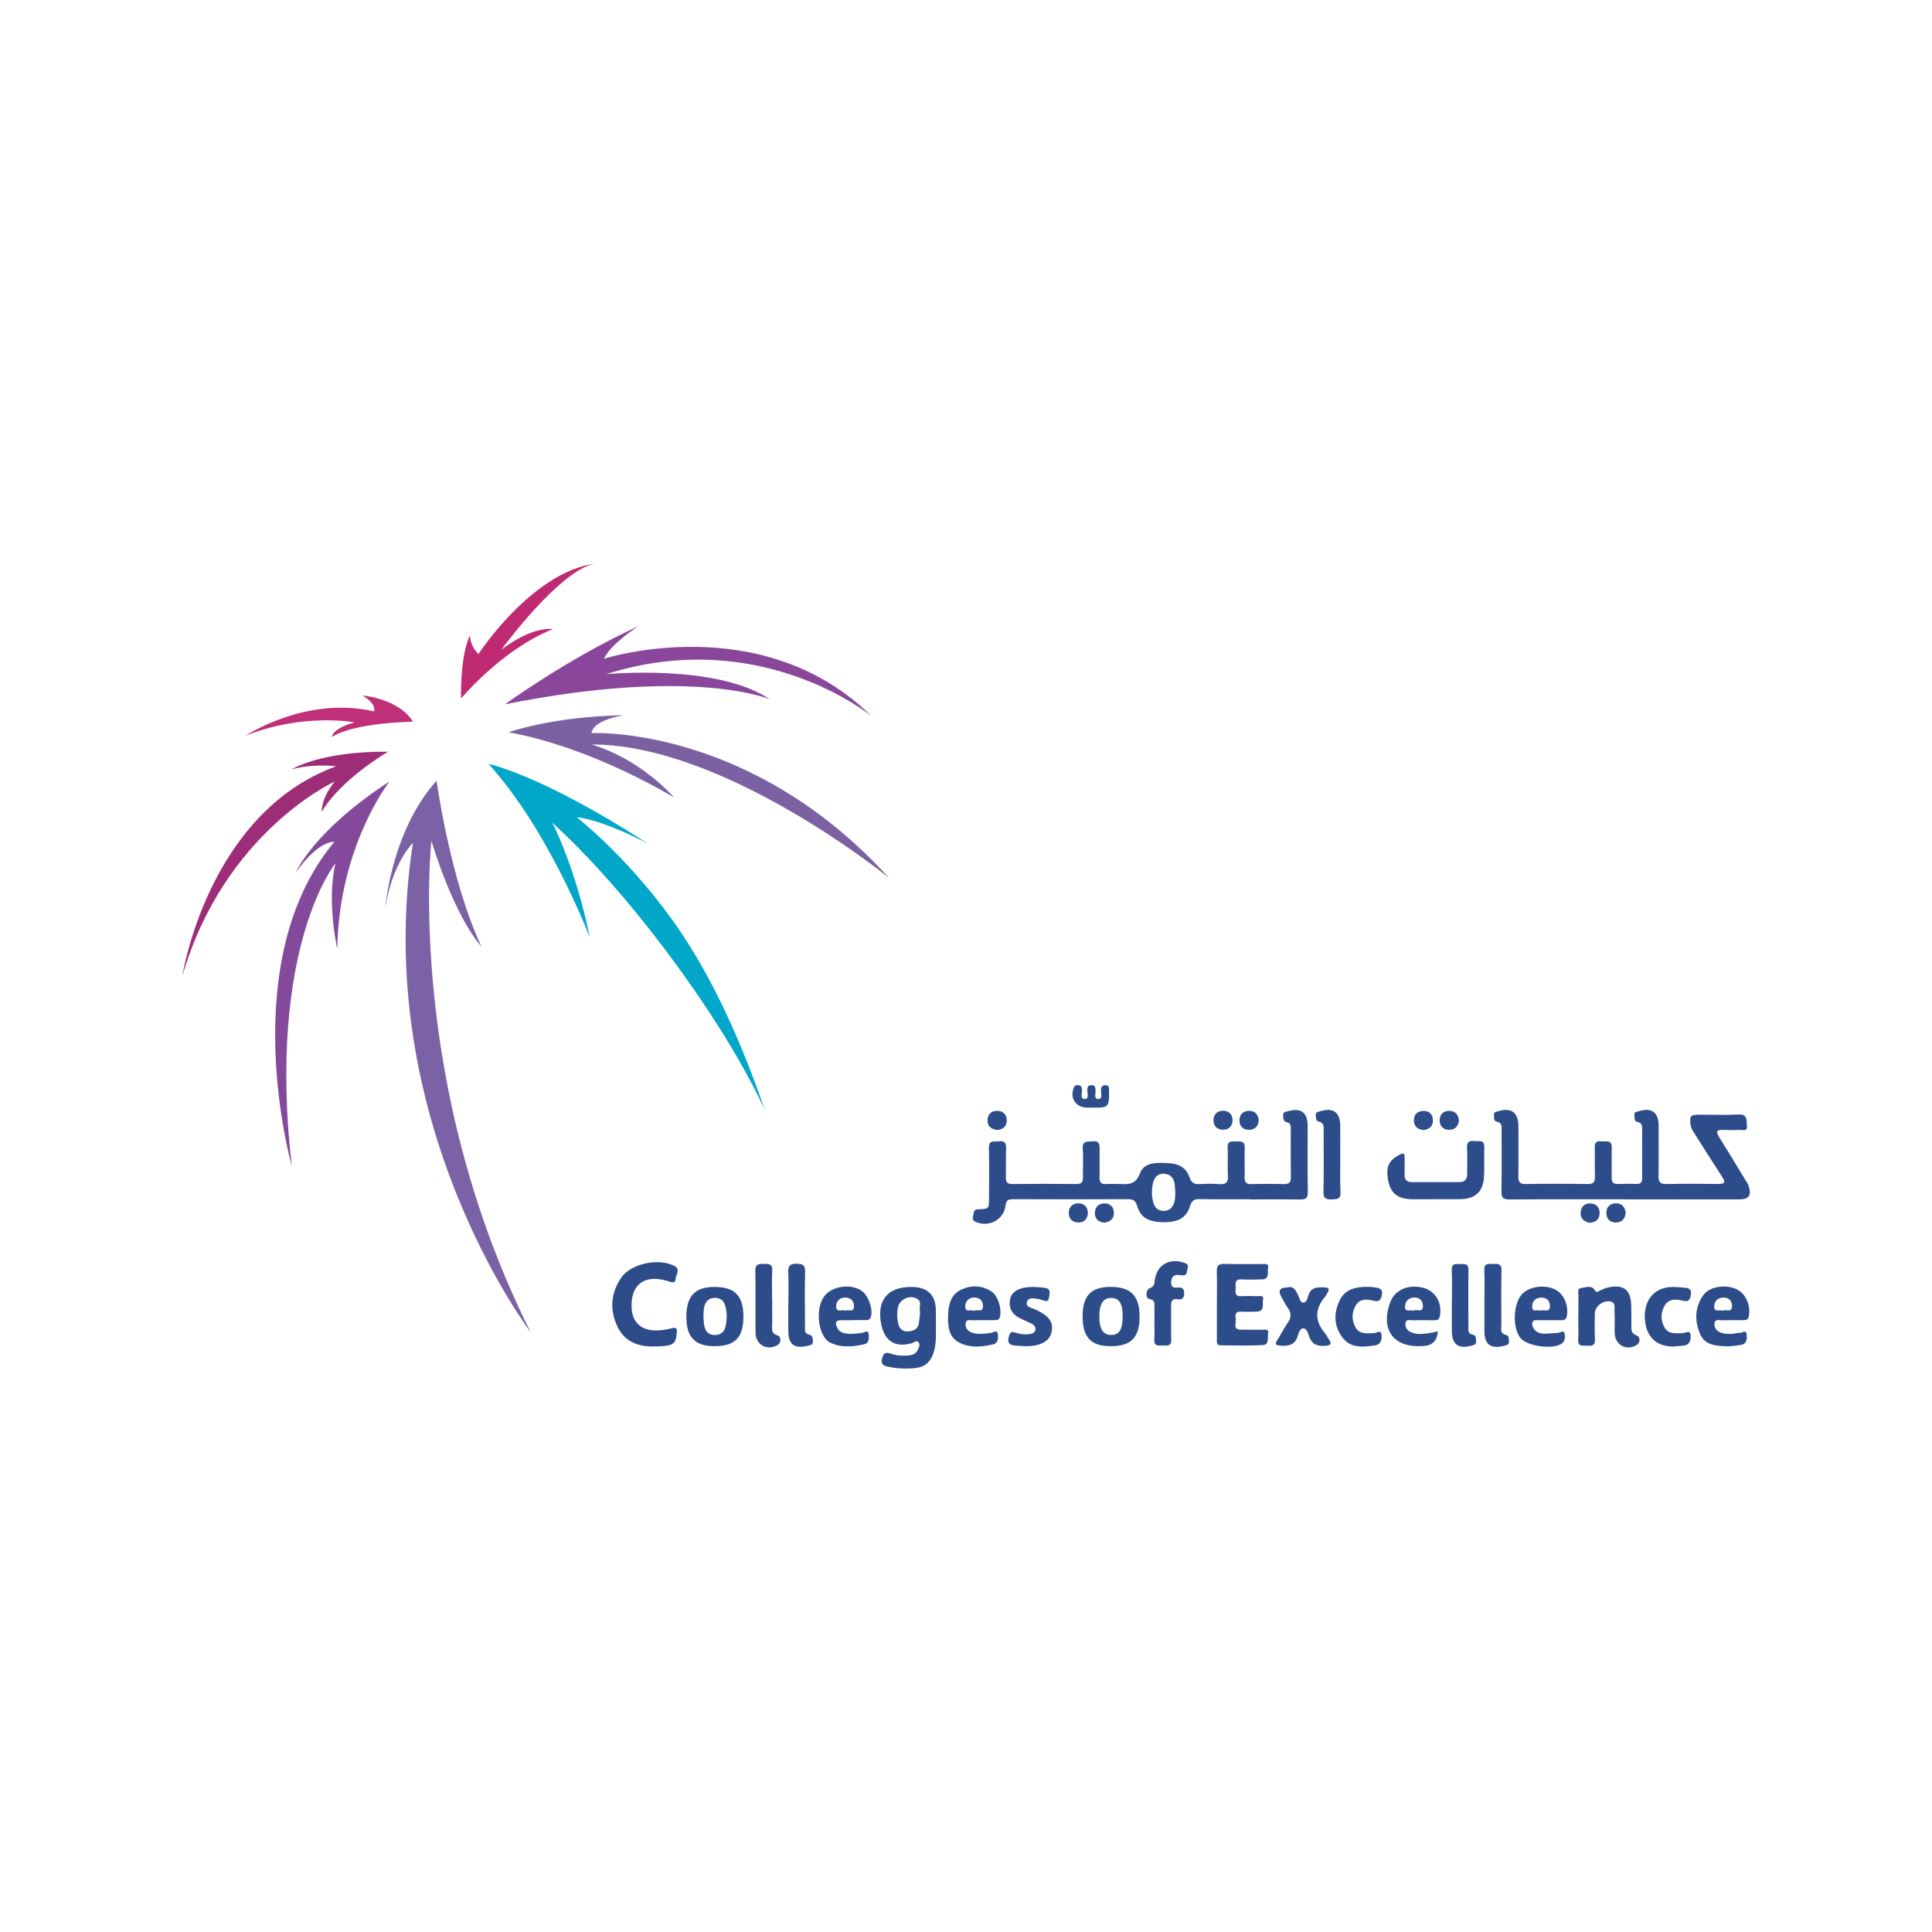 <?xml version="1.0" encoding="UTF-8"?>
<svg xmlns="http://www.w3.org/2000/svg" version="1.1" viewBox="0 0 283.46 283.46">
  <defs>
    <style>
      .cls-1 {
        fill: #8a469a;
      }

      .cls-2 {
        fill: #7b61a6;
      }

      .cls-3 {
        fill: #9e2d78;
      }

      .cls-4 {
        fill: #7b61a1;
      }

      .cls-5 {
        fill: #bf3079;
      }

      .cls-6 {
        fill: #bf2b73;
      }

      .cls-7 {
        fill: #834a9c;
      }

      .cls-8 {
        fill: #2d4c8a;
      }

      .cls-9 {
        fill: #00a7c9;
      }
    </style>
  </defs>
  <g>
    <g id="Layer_1">
      <g>
        <g>
          <path class="cls-8" d="M183.37,175.95c-2.47,0-4.93.03-7.4-.02-.79-.02-1.13.26-1.36,1-.54,1.73-1.67,2.39-3.87,2.39-2.19,0-3.38-.66-3.89-2.37-.23-.77-.57-1.01-1.35-1.01-5.62.03-11.24.02-16.86,0-.75,0-1.02.18-1.12.99-.25,2.08-2.54,3.21-4.43,2.31-.56-.27-.31-.66-.27-1.03.05-.4.09-.77.69-.78,1.6-.05,1.6-.08,1.6-1.7,0-2.43.05-4.85-.02-7.28-.04-1.24.78-.92,1.46-1,.78-.09,1.09.18,1.06,1-.05,1.41,0,2.83-.03,4.24-.02.68.13,1.04.92,1.03,3.15-.04,6.31-.04,9.46,0,.78,0,.95-.33.93-1.02-.03-1.37.08-2.76-.03-4.12-.1-1.27.71-1.06,1.46-1.13.96-.09,1.04.44,1.02,1.18-.03,1.37.02,2.75-.02,4.12-.02.75.27,1.02,1,.97.64-.04,1.29-.03,1.94,0,1.29.04,2.35.12,2.99-1.56.65-1.71,2.54-1.58,4.14-1.51,1.44.07,2.64.6,3.12,2.05.27.8.68,1.08,1.49,1.03.97-.06,1.94-.07,2.91,0,.92.06,1.31-.21,1.25-1.21-.08-1.37.03-2.75-.04-4.12-.06-1.05.59-.93,1.25-.93.68,0,1.3-.08,1.26.95-.06,1.41.02,2.83-.02,4.24-.02.76.2,1.1,1.02,1.07,1.57-.05,3.15-.05,4.73,0,.8.02,1.05-.28,1.04-1.06-.04-2.3-.01-4.61-.02-6.91,0-.47.1-.98-.61-1.12-.51-.1-.48-.6-.51-.99-.04-.53.41-.53.74-.62,1.9-.53,2.86.2,2.86,2.17,0,3.23-.03,6.47.02,9.7.01.87-.28,1.1-1.12,1.09-2.46-.05-4.93-.02-7.4-.02ZM172.43,174.76c-.02-.25-.03-.69-.1-1.13-.15-.86-.66-1.37-1.55-1.42-.92-.04-1.39.49-1.6,1.33-.24,1-.24,2,.06,2.98.23.74.72,1.14,1.51,1.14.75,0,1.2-.39,1.47-1.05.22-.54.2-1.11.22-1.87Z"></path>
          <path class="cls-8" d="M238.43,175.96c-5.66,0-11.32-.02-16.98.02-.92,0-1.18-.27-1.16-1.16.05-2.95.03-5.9.02-8.85,0-.58.16-1.22-.73-1.41-.49-.1-.35-.66-.39-1.04-.04-.4.34-.39.59-.47,1.9-.62,2.99.16,3,2.14,0,2.47.03,4.93-.01,7.4-.01.81.19,1.15,1.08,1.13,3.03-.05,6.06-.05,9.09,0,.88.01,1.1-.32,1.07-1.13-.06-1.41.02-2.83-.03-4.24-.03-.82.37-.97,1.04-.89.61.08,1.48-.29,1.45.89-.03,1.45.02,2.91-.01,4.36-.02.72.21,1.04.96,1,.89-.04,1.78-.03,2.67,0,.63.02.85-.25.85-.86-.02-2.42,0-4.85,0-7.28,0-.5-.13-.84-.69-.96-.56-.12-.38-.64-.45-1.01-.09-.48.35-.47.63-.56,1.87-.59,2.91.15,2.92,2.07,0,2.47.03,4.93-.01,7.4-.02.87.2,1.23,1.14,1.21,2.55-.06,5.09-.04,7.64-.01.91,0,1.09-.23.57-1.02-1.41-2.16-2.77-4.34-4.16-6.52-.21-.33-.43-.66-.48-1.08-.17-1.39-.05-1.54,1.35-1.55,1.9,0,3.8.08,5.7-.02,1.36-.07,1.11.93,1.21,1.63.14.93-.65.6-1.09.63-.81.04-1.62.04-2.42,0-.9-.04-1.1.21-.59,1.02,1.31,2.09,2.58,4.2,3.86,6.31.17.28.37.54.47.84.49,1.41.07,2.02-1.36,2.02-5.58,0-11.16,0-16.73,0h0Z"></path>
          <path class="cls-8" d="M178.54,191.44c0-1.62.04-3.23-.01-4.85-.02-.81.18-1.17,1.06-1.15,1.86.05,3.72.01,5.58.02.41,0,1.04-.14.88.59-.14.61.28,1.62-.89,1.66-1.01.04-2.02.05-3.03,0-1.01-.05-.84.65-.83,1.22.01.55-.25,1.3.79,1.24.77-.04,1.54-.03,2.3,0,.38.02,1.08-.21.92.53-.14.63.32,1.71-.95,1.74-.77.02-1.54.04-2.3,0-.94-.05-.82.6-.75,1.13.08.57-.47,1.51.75,1.52,1.05.01,2.1,0,3.15.01.36,0,.98-.16.85.49-.13.63.23,1.7-.8,1.76-2.05.11-4.12.04-6.18.03-.62,0-.54-.49-.54-.88,0-1.7,0-3.39,0-5.09h0Z"></path>
          <path class="cls-8" d="M137.33,193.81c-.07,1.35.15,2.98-.33,4.56-.45,1.49-1.31,2.23-2.86,2.37-1.29.11-2.58.05-3.86-.22-.69-.15-1.07-.35-.86-1.2.2-.78.51-.99,1.26-.72.84.3,1.74.35,2.63.27.59-.05,1.11-.27,1.36-.85.14-.33.35-.72.13-1.04-.29-.43-.65-.03-.96.07-2.44.72-4.03-.22-4.54-2.72-.73-3.55.94-5.58,4.54-5.51q3.47.07,3.47,3.53c0,.4,0,.81,0,1.47ZM135,192.51c-.24-.66.34-1.48-.41-1.93-1.1-.67-2.61.02-2.86,1.29-.15.75-.12,1.53.05,2.29.17.78.63,1.23,1.43,1.18.77-.04,1.45-.29,1.6-1.18.09-.55.13-1.12.19-1.64Z"></path>
          <path class="cls-8" d="M210.7,175.95c-1.17,0-2.34,0-3.51,0-2.43-.03-3.42-1.15-3.63-3.56-.14-1.59.58-2.35,1.81-2.99.56-.29.72-.17.71.41,0,.85.02,1.7,0,2.54-.02.77.36,1.1,1.11,1.09,2.3,0,4.6-.01,6.9,0,.83,0,1.17-.4,1.17-1.18,0-1.29.04-2.59-.02-3.88-.04-.86.36-1.06,1.09-.96.61.08,1.47-.3,1.44.89-.04,1.45.04,2.91-.04,4.36-.12,2.2-1.29,3.25-3.52,3.27-1.17,0-2.34,0-3.51,0h0Z"></path>
          <path class="cls-8" d="M95.69,197.56c-1.85-.02-3.98-.58-5.08-2.88-1.19-2.47-1.01-4.97.55-7.24,1.43-2.08,5.63-2.93,7.85-1.66.85.49.17,1.22.12,1.84-.05.72-.53.53-.97.39-.15-.05-.31-.08-.47-.13-3.21-.89-5.17.66-5.02,3.98.09,2.08,1.3,3.26,3.37,3.34.86.03,1.69-.11,2.51-.32.73-.19.82.1.75.73-.19,1.7-.51,1.91-3.61,1.95Z"></path>
          <path class="cls-8" d="M231.58,193.12c0-1.01-.02-2.02.01-3.02.01-.4-.24-1.05.37-1.12.66-.08,1.52-.46,1.98.26.29.44.41.31.71.16.4-.19.8-.39,1.23-.49,2.3-.54,3.39.3,3.45,2.63.02.93.02,1.85.03,2.78,0,.66-.15,1.3.79,1.63.45.16.62.98-.03,1.39-1.5.93-3.19-.02-3.22-1.79-.02-1.01.04-2.02-.02-3.02-.04-.65.27-1.6-.9-1.61-1.05,0-1.98.87-1.99,1.81-.01,1.25-.06,2.5.02,3.75.05.88-.37,1.02-1.08.96-.63-.06-1.45.26-1.38-.92.06-1.13.01-2.26.01-3.39h0Z"></path>
          <path class="cls-8" d="M104.97,197.51c-2.91.04-4.23-1.24-4.27-4.14-.04-3.12,1.17-4.5,3.98-4.55,3.01-.05,4.34,1.2,4.39,4.15.05,3.19-1.13,4.49-4.1,4.54ZM103.22,193.36c.02.21.02.66.1,1.09.15.84.59,1.41,1.52,1.42.9.01,1.44-.43,1.62-1.31.22-1.04.23-2.08-.1-3.11-.22-.7-.74-1.02-1.47-1.03-.73,0-1.22.35-1.48,1.03-.21.54-.18,1.11-.2,1.9Z"></path>
          <path class="cls-8" d="M163,197.51c-2.95,0-4.16-1.28-4.16-4.39,0-3.02,1.23-4.3,4.12-4.31,2.95,0,4.24,1.32,4.24,4.34,0,3.07-1.24,4.36-4.2,4.36ZM164.72,193.22c.02-1.95-.51-2.81-1.72-2.79-1.16.02-1.7.88-1.71,2.71,0,1.83.54,2.69,1.69,2.72,1.21.02,1.72-.76,1.73-2.65Z"></path>
          <path class="cls-8" d="M253.62,197.53c-1.78-.05-3.47-.1-4.2-1.84-.8-1.91-.77-3.89.47-5.65.91-1.29,3.26-1.65,4.89-.89,1.32.61,2.07,2.26,1.82,3.89-.08.53-.35.66-.81.65-1.05,0-2.1-.02-3.14.02-.39.01-.99-.24-1.09.41-.1.61.22,1.09.8,1.35.61.27,1.26.26,1.9.22.32-.02.64-.16.95-.13.36.03.97-.53,1.05.2.06.57.1,1.38-.78,1.55-.67.13-1.36.17-1.86.23ZM252.8,192.33c.39-.33,1.31.38,1.32-.69,0-.79-.46-1.29-1.29-1.26-.79.02-1.3.5-1.32,1.28-.03.99.81.42,1.3.67Z"></path>
          <path class="cls-8" d="M210.97,195.35q-.18,1.98-1.99,2.12c-.08,0-.16.01-.24.02-4.32.28-6.29-2.43-4.73-6.51.68-1.78,2.72-2.62,4.89-2.01,1.7.48,2.66,2.12,2.38,3.99-.08.55-.31.76-.87.75-1.05-.03-2.1-.02-3.15,0-.39.01-.99-.23-1.06.45-.06.57.24,1.03.75,1.27.88.42,1.82.3,2.74.16.4-.06.79-.15,1.29-.25ZM207.41,192.32c.35-.38,1.36.45,1.35-.73,0-.72-.43-1.22-1.21-1.22-.86,0-1.38.51-1.41,1.33-.03.9.76.41,1.27.62Z"></path>
          <path class="cls-8" d="M144.19,193.7c-.44,0-.89-.04-1.33.01-.42.05-1.08-.28-1.18.44-.1.68.31,1.16.95,1.38.91.31,1.83.14,2.75.03.33-.04.9-.5,1,.08.1.57.13,1.43-.68,1.61-1.63.37-3.3.54-4.86-.22-1.65-.8-1.77-2.38-1.74-3.95.03-1.64.38-3.21,2.07-3.93,1.48-.63,3.02-.56,4.38.4.92.65,1.45,2.56,1.16,3.65-.13.48-.45.49-.83.49-.56,0-1.13,0-1.69,0ZM142.92,192.33c.37-.33,1.28.38,1.3-.69.01-.8-.47-1.27-1.28-1.27-.82,0-1.28.53-1.32,1.28-.05.98.8.43,1.3.68Z"></path>
          <path class="cls-8" d="M227.3,193.7c-.52,0-1.05-.01-1.57,0-.3.01-.7-.13-.86.25-.17.4,0,.79.26,1.12.36.44.88.6,1.4.61.68.01,1.36-.11,2.04-.12.34,0,.88-.5.99.13.09.55.07,1.22-.62,1.56-1.54.76-5,.19-5.9-.99-1.13-1.48-1.03-4.84.19-6.29,1.01-1.2,3.32-1.57,4.93-.78,1.26.62,1.99,2.28,1.74,3.82-.08.5-.31.7-.79.69-.6-.01-1.21,0-1.81,0h0ZM226.03,192.3c.47-.24,1.35.38,1.37-.65.02-.78-.45-1.29-1.28-1.27-.79.01-1.29.47-1.32,1.27-.04,1,.8.44,1.23.66Z"></path>
          <path class="cls-8" d="M125.17,193.7c-.57,0-1.13,0-1.7,0-1.03-.02-.91.56-.59,1.18.26.51.76.7,1.3.78.77.11,1.53-.02,2.29-.1.32-.03.89-.52.97.13.07.53.13,1.36-.62,1.53-1.7.39-3.43.56-5.09-.27-.04-.02-.07-.04-.1-.06-1.58-1.03-2.02-4.66-.8-6.55,1.03-1.6,3.82-2.09,5.55-.98,1.03.67,1.77,2.8,1.38,3.9-.14.4-.44.42-.77.42-.61,0-1.21,0-1.82,0h0ZM123.95,192.3c.47-.23,1.37.38,1.34-.7-.02-.74-.46-1.2-1.21-1.22-.87-.03-1.39.49-1.4,1.31,0,.96.85.37,1.27.61Z"></path>
          <path class="cls-8" d="M188.87,188.9c.98-.29,1.27.49,1.64,1.24.18.37.23.99.74.97.41-.01.58-.56.67-.92.36-1.34,1.35-1.37,2.45-1.3.6.04.72.23.42.73-.12.21-.22.44-.37.62-1.55,1.83-1.55,3.64.05,5.45.18.21.28.49.44.72.48.69.48.99-.52,1.05-1.16.07-1.91-.23-2.32-1.38-.16-.46-.32-1.18-.87-1.19-.46,0-.66.68-.79,1.11-.41,1.31-1.32,1.53-2.52,1.43-.7-.05-.89-.19-.48-.83.52-.82.95-1.69,1.5-2.48.54-.76.61-1.43.05-2.2-.38-.52-.65-1.11-.97-1.67q-.77-1.36.87-1.35Z"></path>
          <path class="cls-8" d="M169.38,193.99c0-.77,0-1.53,0-2.3,0-.54.02-1-.76-1.1-.55-.07-.55-1.37.07-1.59.61-.22.66-.54.72-1.05.27-2.35,2.14-3.46,4.38-2.66.44.16.61.39.45.81-.14.38.02.97-.63,1.02-.24.02-.48-.05-.72-.06-.7-.03-1.01.31-1.06,1.01-.05.75.33.91.95.84.63-.06.97.12.96.85,0,.72-.32.96-.96.86-.9-.13-.97.4-.96,1.09.02,1.61-.03,3.23.02,4.84.04.99-.58.87-1.19.86-.62-.01-1.36.2-1.29-.89.06-.84.01-1.69.01-2.54h0Z"></path>
          <path class="cls-8" d="M150.23,197.5c-.3-.02-.75-.05-1.19-.07-1-.04-1.32-.47-.98-1.47.18-.54.41-.59.87-.45.7.22,1.42.33,2.15.22.37-.06.73-.18.83-.6.1-.42-.18-.72-.5-.89-.56-.31-1.17-.53-1.75-.82-1.1-.54-1.67-1.42-1.49-2.64.17-1.17,1.06-1.66,2.12-1.85.96-.18,1.92-.1,2.89,0,.99.11.86.68.75,1.37-.15.95-.7.5-1.16.39-.12-.03-.23-.09-.35-.1-.62-.04-1.46-.36-1.73.39-.29.81.64.88,1.14,1.11,2.08.94,2.77,1.87,2.45,3.36-.3,1.38-1.71,2.13-4.07,2.06Z"></path>
          <path class="cls-8" d="M200.65,188.8c.21.01.62.01,1.01.08.64.1,1.29.14,1.08,1.16-.18.84-.49,1-1.3.78-.91-.24-1.92-.28-2.5.67-.63,1.03-.65,2.18-.08,3.23.59,1.08,1.67.9,2.69.88.39,0,1.08-.57,1.15.25.05.62-.05,1.42-.98,1.55-1.75.25-3.55.44-4.77-1.18-1.25-1.66-1.28-3.55-.42-5.38.76-1.63,2.26-2.06,4.13-2.04Z"></path>
          <path class="cls-8" d="M245.62,197.56c-2.64.04-4.13-1.45-4.29-4.09-.15-2.57,1.23-4.39,3.57-4.62.75-.07,1.53.01,2.29.08.69.06,1.06.29.87,1.17-.18.85-.5.89-1.23.72-.96-.22-2-.29-2.59.73-.6,1.04-.62,2.19-.01,3.24.59,1.01,1.64.81,2.61.81.41,0,1.11-.51,1.19.2.08.71-.05,1.59-1.15,1.64-.48.02-.96.09-1.25.12Z"></path>
          <path class="cls-8" d="M217.79,191.06c0-1.57.05-3.15-.01-4.72-.04-1.07.65-.89,1.28-.9.67-.02,1.27-.08,1.24.95-.06,2.66-.04,5.32-.02,7.98,0,.58-.28,1.31.73,1.5.35.07.42.67.38,1.07-.04.38-.4.44-.73.52-1.95.49-2.86-.19-2.87-2.17,0-1.41,0-2.82,0-4.23Z"></path>
          <path class="cls-8" d="M113.3,190.65c0,1.13-.03,2.26,0,3.38.02.73-.34,1.61.87,1.93.32.08.6,1-.11,1.4-1.54.87-3.19-.07-3.21-1.83-.03-3.02.03-6.05-.03-9.07-.02-1.07.56-1.02,1.29-1.03.71,0,1.25,0,1.19.99-.08,1.41-.02,2.82-.02,4.23Z"></path>
          <path class="cls-8" d="M115.67,191.06c0-1.45.06-2.9-.02-4.35-.05-.99.25-1.32,1.27-1.3.97.01,1.22.31,1.2,1.25-.06,2.66-.02,5.32-.01,7.97,0,.51-.12,1.04.66,1.2.53.11.49.7.48,1.11,0,.38-.41.43-.73.51-1.97.48-2.85-.18-2.86-2.16,0-1.41,0-2.82,0-4.23Z"></path>
          <path class="cls-8" d="M196.65,169.95c0,1.65-.06,3.31.02,4.96.05,1.05-.51,1.03-1.27,1.06-.83.02-1.25-.11-1.22-1.1.06-2.94.03-5.89.02-8.83,0-.62.16-1.3-.78-1.51-.39-.09-.35-.6-.37-.95-.02-.46.38-.45.67-.54,1.92-.59,2.92.17,2.92,2.2,0,1.57,0,3.15,0,4.72Z"></path>
          <path class="cls-8" d="M213.02,190.95c0-1.53.05-3.07-.02-4.6-.04-.96.51-.92,1.15-.89.62.03,1.32-.2,1.3.88-.04,2.74-.02,5.48-.01,8.22,0,.53-.16,1.14.7,1.28.47.08.41.66.43,1.03.03.4-.36.47-.67.56-1.92.54-2.88-.17-2.89-2.13,0-1.45,0-2.9,0-4.35h0Z"></path>
          <path class="cls-8" d="M160.14,162.51c-.2,0-.4,0-.6,0-1.73-.01-2.64-1.41-1.96-3.01.13-.3.35-.28.59-.28.42-.01.52.22.57.6.07.5-.33,1.41.39,1.42.74,0,.36-.89.4-1.39.04-.47.19-.64.65-.63.44,0,.5.24.55.61.07.51-.31,1.41.4,1.42.72,0,.36-.89.41-1.39.05-.46.21-.65.66-.64.44.01.54.25.52.63-.02.32,0,.64,0,.97-.04,1.43-.28,1.67-1.71,1.69-.28,0-.56,0-.85,0h0Z"></path>
          <path class="cls-8" d="M146.34,165.79c-.88-.09-1.43-.52-1.45-1.37-.02-.92.56-1.45,1.42-1.44.88,0,1.43.57,1.4,1.47-.03.84-.6,1.26-1.37,1.34Z"></path>
          <path class="cls-8" d="M159.62,178.01c-.09.85-.56,1.36-1.4,1.35-.9-.01-1.43-.57-1.41-1.46.02-.83.57-1.35,1.4-1.35.91,0,1.36.56,1.41,1.46Z"></path>
          <path class="cls-8" d="M238.53,177.89c-.09.87-.5,1.43-1.35,1.47-.91.05-1.48-.48-1.5-1.37-.02-.88.53-1.45,1.44-1.44.85,0,1.28.56,1.41,1.34Z"></path>
          <path class="cls-8" d="M208.86,165.79c-.81-.08-1.37-.45-1.41-1.32-.05-.93.49-1.45,1.36-1.48.89-.03,1.44.53,1.43,1.42,0,.83-.55,1.28-1.38,1.39Z"></path>
          <path class="cls-8" d="M184.67,164.39c-.05.8-.5,1.33-1.33,1.37-.88.04-1.48-.44-1.49-1.35-.01-.9.56-1.44,1.44-1.43.81,0,1.31.51,1.39,1.41Z"></path>
          <path class="cls-8" d="M180.85,164.39c-.07.89-.58,1.39-1.47,1.36-.84-.03-1.34-.57-1.34-1.39,0-.84.53-1.36,1.35-1.39.88-.03,1.4.48,1.47,1.42Z"></path>
          <path class="cls-8" d="M214.05,164.43c-.1.79-.54,1.31-1.39,1.33-.92.02-1.45-.57-1.44-1.41.01-.86.6-1.42,1.5-1.36.82.05,1.29.57,1.33,1.45Z"></path>
          <path class="cls-8" d="M233.26,179.4c-.86-.14-1.41-.62-1.35-1.52.05-.82.57-1.35,1.42-1.32.9.03,1.4.61,1.36,1.5-.04.84-.57,1.28-1.42,1.34Z"></path>
          <path class="cls-8" d="M162.03,179.39c-.79-.09-1.36-.47-1.39-1.33-.03-.9.47-1.46,1.36-1.5.84-.03,1.38.49,1.43,1.31.05.89-.49,1.39-1.4,1.52Z"></path>
        </g>
        <g>
          <path class="cls-1" d="M112.98,102.61s-11.1-4.83-38.88.72c0,0,9.34-6.8,19.56-11.45,0,0-3.99,2.5-5.05,4.77,0,0,23.14-7.45,39.24,8.41,0,0-16.21-13.36-38.94-6.14,0,0,16.21-1.61,24.08,3.7Z"></path>
          <path class="cls-4" d="M74.62,107.44s6.4-2.33,16.92-2.5c0,0-4.46.6-4.76,2.62,0,0,23.2-1.25,43.64,21.23,0,0-24.08-19.62-43.64-19.56,0,0,6.46,1.61,12.16,7.81,0,0-11.81-7.34-24.32-9.6Z"></path>
          <path class="cls-9" d="M71.69,112.09s7.58,1.49,23.38,11.69c0,0-6.46-3.46-10.46-3.88,0,0,7.03,5.45,13.74,14.67,5.23,7.17,9.78,16.45,13.86,28.27,0,0-2.39-5.37-7.05-12.64-5.72-8.94-14.65-20.81-24.14-29.52,0,0,3.41,6.5,5.52,16.88,0,0-5.93-15.68-14.86-25.47Z"></path>
          <path class="cls-2" d="M64.05,114.54s2,14.61,6.58,24.33c0,0-3.7-3.76-7.34-15.51,0,0-3.88,35.36,14.57,72.1,0,0-23.61-31.01-17.27-71.8,0,0-3.08,2.98-4.05,9.6,0,0,.76-11.15,7.52-18.73Z"></path>
          <path class="cls-7" d="M57.15,114.66s-7.4,9.39-7.67,24.51c0,0-1.59-6.89-.26-12.52,0,0-10.04,12.34-6.43,44.37,0,0-8.46-29.88,6.26-47.5,0,0-2.2-.36-5.64,4.47,0,0,2.56-6.08,13.74-13.33Z"></path>
          <path class="cls-3" d="M56.97,110.27s-6.96,4.03-9.78,8.86c0,0-.09-2.06,1.94-4.47,0,0-16.21,7.34-22.38,28.54,0,0,3.7-23.88,22.56-30.77,0,0-3.26-.45-6.52.45,0,0,4.14-2.68,14.19-2.59Z"></path>
          <path class="cls-5" d="M53.18,102.04s5.37.45,7.4,3.85c0,0-8.55.09-11.89,2.24,0,0,0-1.25,3.35-2.15,0,0-7.49-1.43-16.04,1.97,0,0,8.9-5.9,18.86-3.58,0,0,.53-.98-1.67-2.33Z"></path>
          <path class="cls-6" d="M87.41,82.68c-5.16.75-13.87,12.66-13.87,12.66,4.67-3.58,7.58-3.04,7.58-3.04-7.58,3.04-13.48,10.2-13.48,10.2,0,0-.18-6.26,1.32-9.3,0,0-.09,1.43,1.23,2.77,0,0,7.86-12.1,17.22-13.29Z"></path>
        </g>
      </g>
    </g>
  </g>
</svg>

